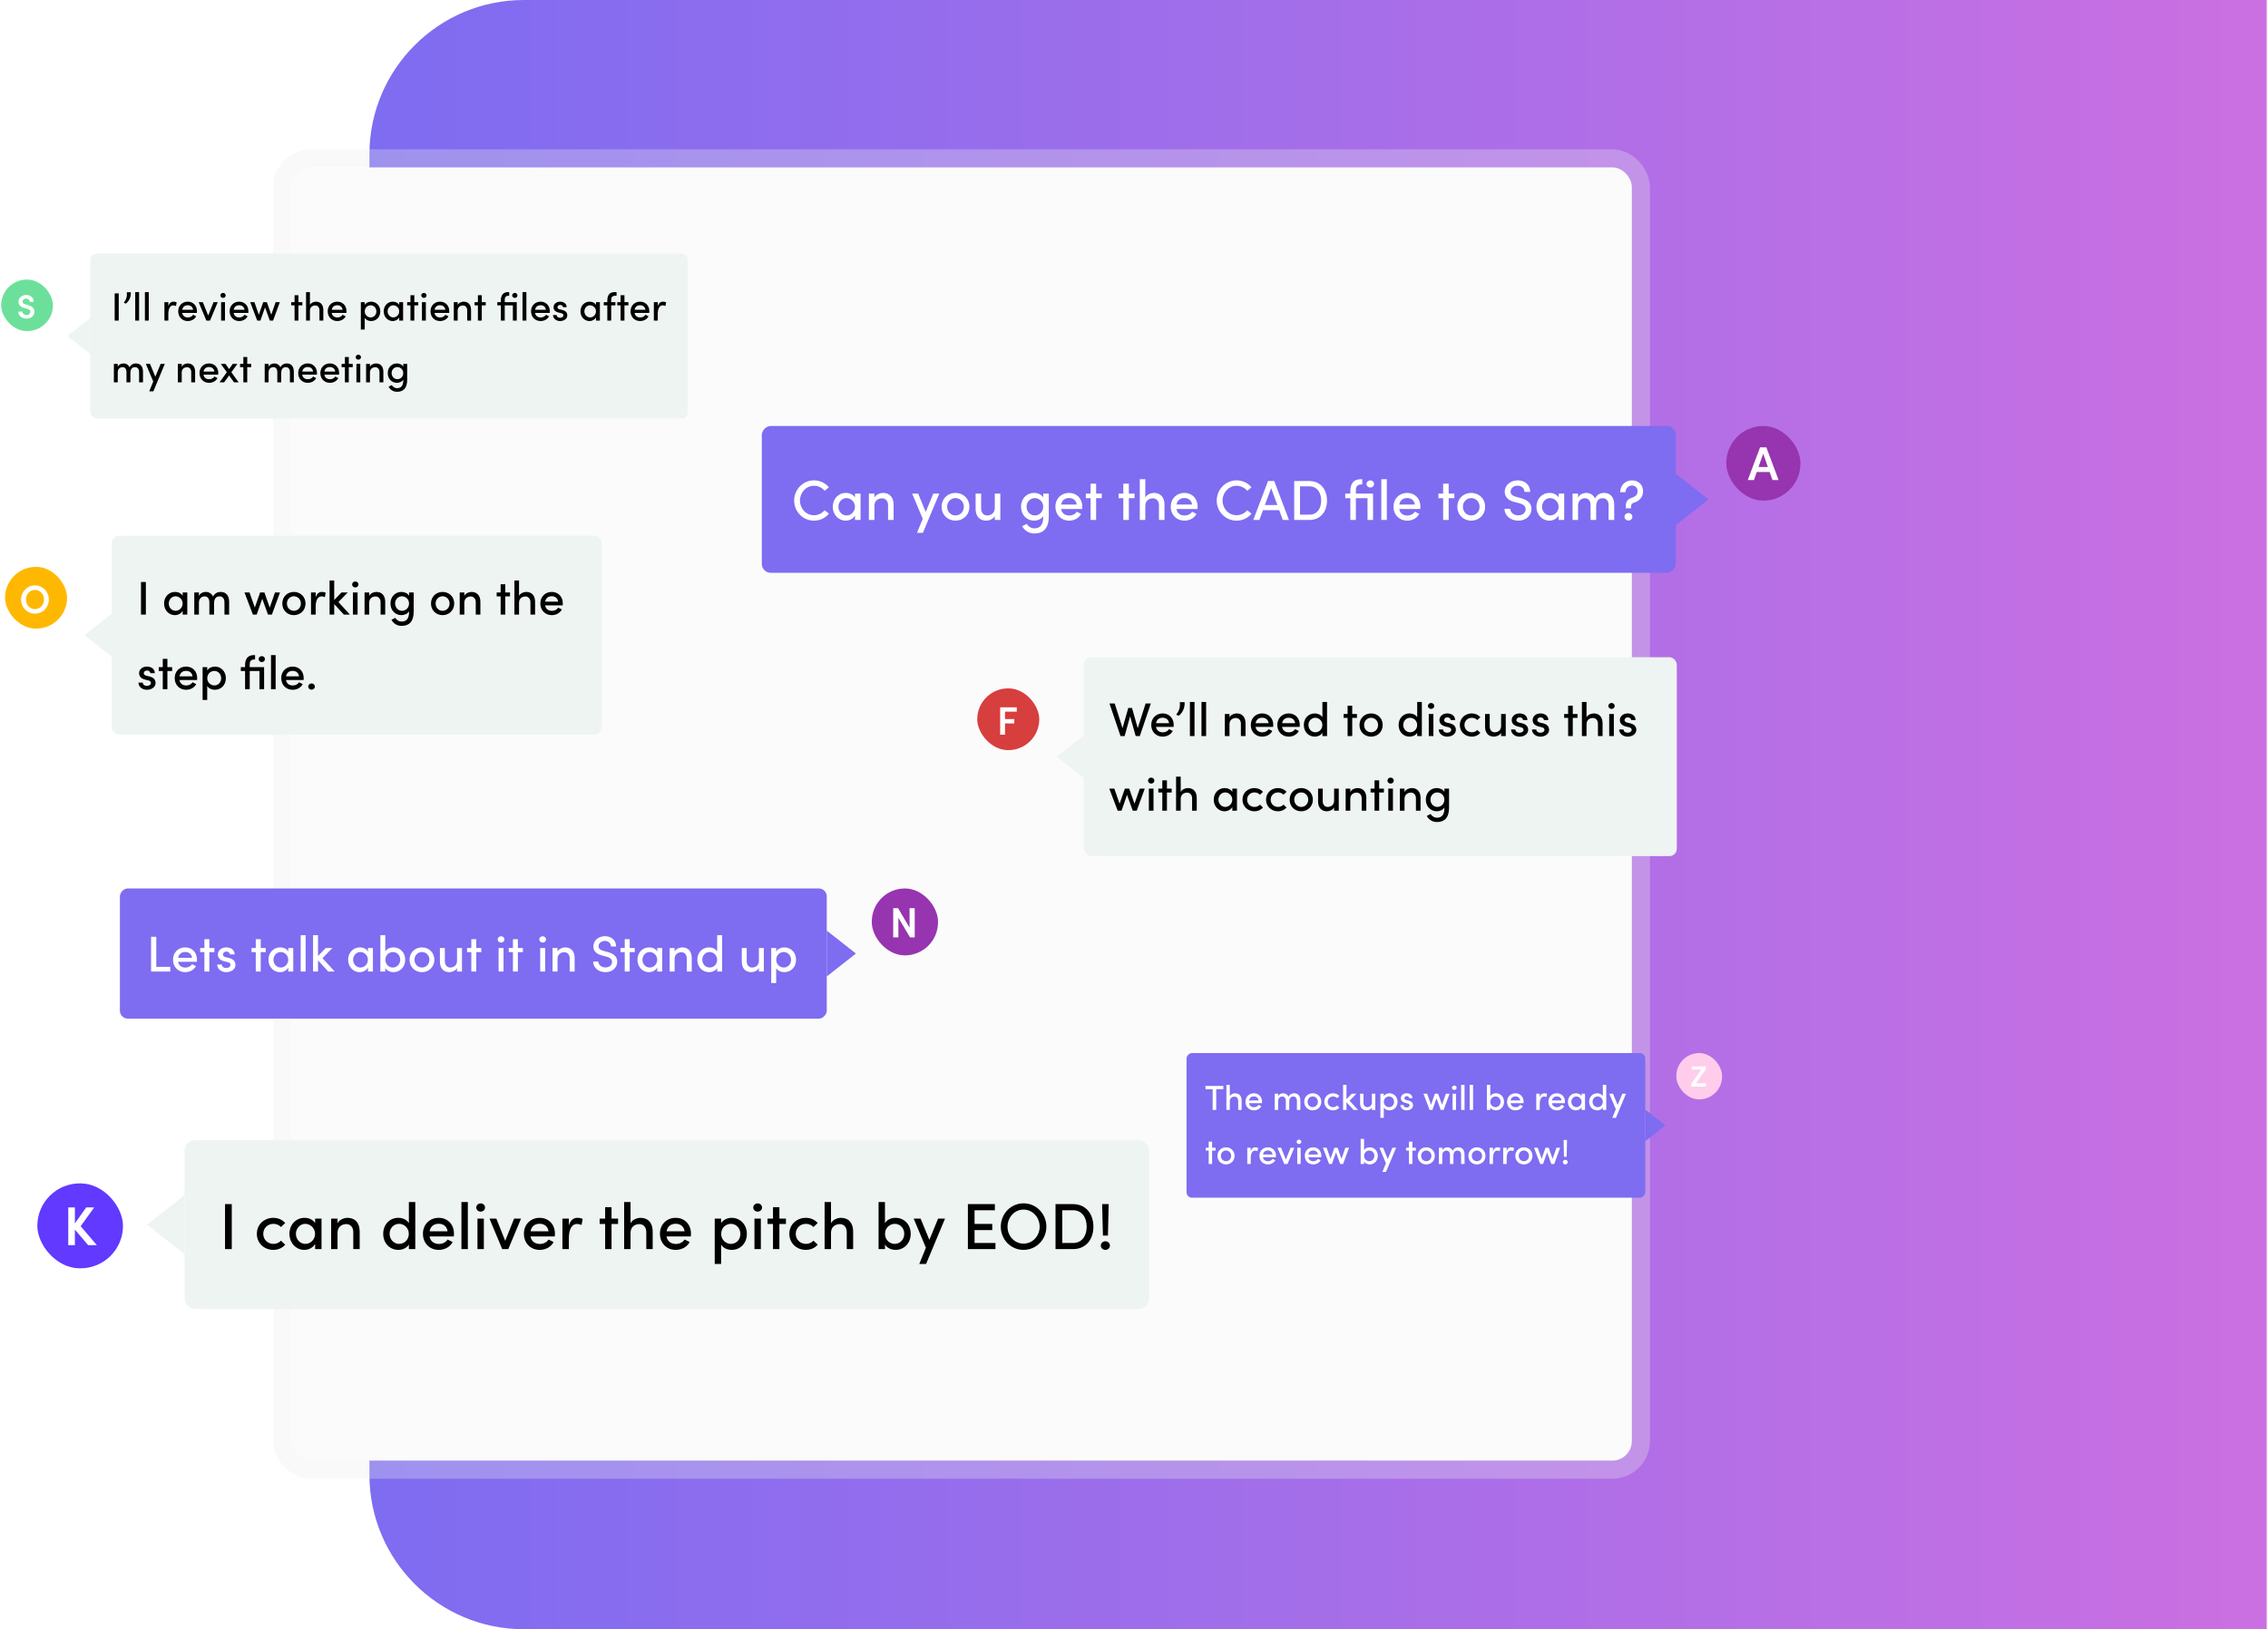 <svg width="881" height="633" viewBox="0 0 881 633" fill="none" xmlns="http://www.w3.org/2000/svg">
<path d="M880.5 0H203.5C170.363 0 143.5 26.863 143.5 60V573C143.5 606.137 170.363 633 203.5 633H880.5V0Z" fill="url(#paint0_linear_647_12932)"/>
<g filter="url(#filter0_b_647_12932)">
<rect x="113.117" y="65" width="520.786" height="502.513" rx="7.614" fill="#FBFBFB"/>
<rect x="109.617" y="61.5" width="527.786" height="509.513" rx="11.114" stroke="#EAEAEA" stroke-opacity="0.3" stroke-width="7"/>
</g>
<rect x="0.433" y="108.631" width="20.13" height="20" rx="10" fill="#6CE09B"/>
<path d="M10.285 123.785C12.024 123.785 13.377 122.703 13.377 121.08C13.377 119.663 12.308 118.941 10.916 118.555L9.86 118.246C8.842 117.975 8.765 117.46 8.765 117.215C8.765 116.519 9.396 116.004 10.156 116.004C10.981 116.004 11.535 116.532 11.535 117.267H13.094C13.094 115.605 11.818 114.6 10.195 114.6C8.559 114.6 7.18 115.669 7.18 117.241C7.18 118.014 7.515 119.16 9.422 119.65L10.53 119.959C11.277 120.165 11.806 120.526 11.806 121.144C11.806 121.84 11.226 122.394 10.324 122.394C9.345 122.394 8.688 121.763 8.675 121.067H7.116C7.116 122.574 8.391 123.785 10.285 123.785Z" fill="white"/>
<path d="M26.199 130.553L35.063 123.58L35.063 137.526L26.199 130.553Z" fill="#EEF4F2"/>
<rect x="35.063" y="98.501" width="232.104" height="64.104" rx="2.416" fill="#EEF4F2"/>
<path d="M46.123 124.553V113.979H44.542V124.553H46.123ZM48.933 117.954C50.13 116.987 50.959 115.345 50.805 113.549H49.255C49.455 115.391 48.964 116.404 48.089 117.632L48.933 117.954ZM54.028 124.553V113.488H52.524V124.553H54.028ZM57.79 124.553V113.488H56.286V124.553H57.79ZM67.399 117.202C66.478 117.202 65.757 117.739 65.389 118.998V117.386H63.869V124.553H65.389V121.975C65.389 120.041 66.003 118.645 67.307 118.645C67.599 118.645 67.967 118.706 68.366 118.89L68.627 117.463C68.397 117.325 67.89 117.202 67.399 117.202ZM76.514 120.931C76.514 118.675 74.964 117.202 72.923 117.202C70.882 117.202 69.225 118.675 69.225 120.947C69.225 123.218 70.851 124.737 72.923 124.737C74.289 124.737 75.578 124.093 76.207 122.896L75.01 122.297C74.611 122.957 73.829 123.341 72.984 123.341C71.834 123.341 70.974 122.742 70.775 121.576H76.484C76.499 121.346 76.514 121.131 76.514 120.931ZM70.79 120.363C71.005 119.166 71.834 118.598 72.939 118.598C74.043 118.598 74.857 119.243 75.01 120.363H70.79ZM80.87 122.604L78.783 117.386H77.171L80.164 124.553H81.591L84.584 117.386H82.957L80.87 122.604ZM86.638 115.744C87.206 115.744 87.666 115.329 87.666 114.777C87.666 114.224 87.206 113.81 86.638 113.81C86.086 113.81 85.61 114.224 85.61 114.777C85.61 115.329 86.086 115.744 86.638 115.744ZM87.39 124.553V117.386H85.886V124.553H87.39ZM96.493 120.931C96.493 118.675 94.943 117.202 92.902 117.202C90.86 117.202 89.203 118.675 89.203 120.947C89.203 123.218 90.83 124.737 92.902 124.737C94.267 124.737 95.557 124.093 96.186 122.896L94.989 122.297C94.59 122.957 93.807 123.341 92.963 123.341C91.812 123.341 90.953 122.742 90.753 121.576H96.462C96.478 121.346 96.493 121.131 96.493 120.931ZM90.768 120.363C90.983 119.166 91.812 118.598 92.917 118.598C94.022 118.598 94.835 119.243 94.989 120.363H90.768ZM105.375 122.282L103.656 117.386H102.244L100.54 122.282L98.821 117.386H97.194L99.911 124.553H101.154L102.95 119.412L104.807 124.553H106.08L108.705 117.386H107.078L105.375 122.282ZM115.926 117.386V114.7H114.422V117.386H113.132V118.645H114.422V124.553H115.926V118.645H117.46V117.386H115.926ZM122.726 117.202C121.958 117.202 120.807 117.601 120.393 118.476V113.488H118.889V124.553H120.393V120.701C120.393 119.228 121.529 118.675 122.465 118.675C123.386 118.675 124.092 119.381 124.092 120.548V124.553H125.596V120.455C125.611 118.414 124.537 117.202 122.726 117.202ZM134.591 120.931C134.591 118.675 133.041 117.202 131 117.202C128.959 117.202 127.301 118.675 127.301 120.947C127.301 123.218 128.928 124.737 131 124.737C132.366 124.737 133.655 124.093 134.284 122.896L133.087 122.297C132.688 122.957 131.906 123.341 131.061 123.341C129.91 123.341 129.051 122.742 128.851 121.576H134.561C134.576 121.346 134.591 121.131 134.591 120.931ZM128.867 120.363C129.082 119.166 129.91 118.598 131.015 118.598C132.12 118.598 132.934 119.243 133.087 120.363H128.867ZM144.161 117.202C143.195 117.202 142.151 117.647 141.675 118.46V117.386H140.171V128.037H141.675V123.494C142.151 124.308 143.149 124.737 144.161 124.737C146.111 124.737 147.722 123.264 147.722 120.977C147.722 118.706 146.095 117.202 144.161 117.202ZM143.977 123.325C142.872 123.325 141.691 122.435 141.691 120.993C141.691 119.55 142.78 118.614 143.977 118.614C145.22 118.614 146.203 119.642 146.203 120.993C146.203 122.343 145.22 123.325 143.977 123.325ZM155.079 118.46C154.619 117.647 153.637 117.202 152.593 117.202C150.567 117.202 149.048 118.829 149.048 120.962C149.048 123.172 150.659 124.737 152.532 124.737C153.637 124.737 154.619 124.17 155.079 123.341V124.553H156.584V117.386H155.079V118.46ZM152.793 123.325C151.534 123.325 150.567 122.251 150.567 120.962C150.567 119.688 151.534 118.614 152.762 118.614C153.913 118.614 155.064 119.581 155.064 120.962C155.064 122.313 153.99 123.325 152.793 123.325ZM160.948 117.386V114.7H159.444V117.386H158.155V118.645H159.444V124.553H160.948V118.645H162.483V117.386H160.948ZM164.664 115.744C165.231 115.744 165.692 115.329 165.692 114.777C165.692 114.224 165.231 113.81 164.664 113.81C164.111 113.81 163.635 114.224 163.635 114.777C163.635 115.329 164.111 115.744 164.664 115.744ZM165.416 124.553V117.386H163.911V124.553H165.416ZM174.518 120.931C174.518 118.675 172.968 117.202 170.927 117.202C168.886 117.202 167.228 118.675 167.228 120.947C167.228 123.218 168.855 124.737 170.927 124.737C172.293 124.737 173.582 124.093 174.211 122.896L173.014 122.297C172.615 122.957 171.833 123.341 170.988 123.341C169.837 123.341 168.978 122.742 168.778 121.576H174.488C174.503 121.346 174.518 121.131 174.518 120.931ZM168.794 120.363C169.009 119.166 169.837 118.598 170.942 118.598C172.047 118.598 172.861 119.243 173.014 120.363H168.794ZM180.113 117.202C179.346 117.202 178.195 117.601 177.78 118.491V117.386H176.276V124.553H177.78V120.701C177.78 119.212 178.916 118.675 179.852 118.675C180.773 118.675 181.479 119.381 181.479 120.548V124.553H182.983V120.455C182.998 118.414 181.924 117.202 180.113 117.202ZM187.147 117.386V114.7H185.643V117.386H184.353V118.645H185.643V124.553H187.147V118.645H188.681V117.386H187.147ZM196.065 117.386V116.496C196.05 115.621 196.372 114.9 197.584 114.9H197.799V113.488H197.354C195.405 113.488 194.561 114.762 194.561 116.711V117.386H193.18V118.645H194.561V124.553H196.065V118.645H199.226V124.553H200.73V117.386H196.065ZM199.978 113.81C199.426 113.81 198.95 114.224 198.95 114.777C198.95 115.329 199.426 115.744 199.978 115.744C200.546 115.744 201.007 115.329 201.007 114.777C201.007 114.224 200.546 113.81 199.978 113.81ZM204.473 124.553V113.488H202.969V124.553H204.473ZM213.576 120.931C213.576 118.675 212.026 117.202 209.985 117.202C207.943 117.202 206.286 118.675 206.286 120.947C206.286 123.218 207.913 124.737 209.985 124.737C211.351 124.737 212.64 124.093 213.269 122.896L212.072 122.297C211.673 122.957 210.89 123.341 210.046 123.341C208.895 123.341 208.036 122.742 207.836 121.576H213.545C213.561 121.346 213.576 121.131 213.576 120.931ZM207.851 120.363C208.066 119.166 208.895 118.598 210 118.598C211.105 118.598 211.918 119.243 212.072 120.363H207.851ZM217.544 124.737C219.017 124.737 220.368 123.909 220.368 122.543C220.368 121.775 220.03 120.824 218.495 120.44L217.406 120.179C216.961 120.072 216.546 119.826 216.546 119.381C216.546 118.89 216.976 118.476 217.605 118.476C218.142 118.476 218.68 118.829 218.68 119.35H220.122C220.122 117.846 218.802 117.202 217.575 117.202C216.086 117.202 215.027 118.169 215.027 119.335C215.027 120.394 215.641 121.085 216.976 121.438L217.943 121.668C218.48 121.791 218.864 122.036 218.864 122.512C218.864 123.049 218.357 123.464 217.529 123.464C216.715 123.464 216.209 122.972 216.209 122.405H214.812C214.843 123.909 216.209 124.737 217.544 124.737ZM231.516 118.46C231.056 117.647 230.074 117.202 229.03 117.202C227.004 117.202 225.485 118.829 225.485 120.962C225.485 123.172 227.096 124.737 228.969 124.737C230.074 124.737 231.056 124.17 231.516 123.341V124.553H233.02V117.386H231.516V118.46ZM229.229 123.325C227.971 123.325 227.004 122.251 227.004 120.962C227.004 119.688 227.971 118.614 229.199 118.614C230.35 118.614 231.501 119.581 231.501 120.962C231.501 122.313 230.427 123.325 229.229 123.325ZM239.503 114.9V113.488H238.705C236.756 113.488 235.912 114.762 235.912 116.711V117.386H234.53V118.645H235.912V124.553H237.416V118.645H239.058V117.386H237.416V116.542C237.4 115.636 237.738 114.9 238.981 114.9H239.503ZM242.571 117.386V114.7H241.067V117.386H239.777V118.645H241.067V124.553H242.571V118.645H244.105V117.386H242.571ZM252.229 120.931C252.229 118.675 250.679 117.202 248.638 117.202C246.596 117.202 244.939 118.675 244.939 120.947C244.939 123.218 246.566 124.737 248.638 124.737C250.004 124.737 251.293 124.093 251.922 122.896L250.725 122.297C250.326 122.957 249.543 123.341 248.699 123.341C247.548 123.341 246.689 122.742 246.489 121.576H252.198C252.214 121.346 252.229 121.131 252.229 120.931ZM246.504 120.363C246.719 119.166 247.548 118.598 248.653 118.598C249.758 118.598 250.571 119.243 250.725 120.363H246.504ZM257.517 117.202C256.596 117.202 255.875 117.739 255.506 118.998V117.386H253.987V124.553H255.506V121.975C255.506 120.041 256.12 118.645 257.425 118.645C257.716 118.645 258.085 118.706 258.484 118.89L258.745 117.463C258.514 117.325 258.008 117.202 257.517 117.202ZM52.784 141.202C52.063 141.202 50.942 141.463 50.328 142.706C49.899 141.754 49.024 141.202 47.98 141.202C46.998 141.202 46.031 141.724 45.74 142.568V141.386H44.236V148.553H45.74V144.701C45.74 143.243 46.691 142.645 47.627 142.645C48.517 142.645 49.131 143.366 49.131 144.532V148.553H50.651V144.977C50.651 143.473 51.265 142.629 52.446 142.645C53.413 142.645 54.027 143.366 54.027 144.532V148.553H55.547V144.455C55.547 142.414 54.58 141.202 52.784 141.202ZM60.337 146.374L58.281 141.386H56.654L59.524 148.231L57.974 152.037H59.57L64.021 141.386H62.394L60.337 146.374ZM72.922 141.202C72.154 141.202 71.003 141.601 70.589 142.491V141.386H69.085V148.553H70.589V144.701C70.589 143.212 71.725 142.675 72.661 142.675C73.582 142.675 74.288 143.381 74.288 144.548V148.553H75.792V144.455C75.807 142.414 74.733 141.202 72.922 141.202ZM84.788 144.931C84.788 142.675 83.237 141.202 81.196 141.202C79.155 141.202 77.498 142.675 77.498 144.947C77.498 147.218 79.124 148.737 81.196 148.737C82.562 148.737 83.851 148.093 84.481 146.896L83.284 146.297C82.885 146.957 82.102 147.341 81.258 147.341C80.107 147.341 79.247 146.742 79.048 145.576H84.757C84.772 145.346 84.788 145.131 84.788 144.931ZM79.063 144.363C79.278 143.166 80.107 142.598 81.212 142.598C82.317 142.598 83.13 143.243 83.284 144.363H79.063ZM89.867 144.624L92.215 141.386H90.404L88.992 143.397L87.595 141.386H85.769L88.117 144.624L85.278 148.553H87.058L88.992 145.867L90.91 148.553H92.706L89.867 144.624ZM96.037 141.386V138.7H94.533V141.386H93.244V142.645H94.533V148.553H96.037V142.645H97.572V141.386H96.037ZM111.371 141.202C110.649 141.202 109.529 141.463 108.915 142.706C108.485 141.754 107.61 141.202 106.567 141.202C105.585 141.202 104.618 141.724 104.326 142.568V141.386H102.822V148.553H104.326V144.701C104.326 143.243 105.278 142.645 106.214 142.645C107.104 142.645 107.718 143.366 107.718 144.532V148.553H109.237V144.977C109.237 143.473 109.851 142.629 111.033 142.645C112 142.645 112.614 143.366 112.614 144.532V148.553H114.133V144.455C114.133 142.414 113.166 141.202 111.371 141.202ZM123.126 144.931C123.126 142.675 121.576 141.202 119.535 141.202C117.493 141.202 115.836 142.675 115.836 144.947C115.836 147.218 117.463 148.737 119.535 148.737C120.9 148.737 122.19 148.093 122.819 146.896L121.622 146.297C121.223 146.957 120.44 147.341 119.596 147.341C118.445 147.341 117.585 146.742 117.386 145.576H123.095C123.11 145.346 123.126 145.131 123.126 144.931ZM117.401 144.363C117.616 143.166 118.445 142.598 119.55 142.598C120.655 142.598 121.468 143.243 121.622 144.363H117.401ZM131.729 144.931C131.729 142.675 130.179 141.202 128.137 141.202C126.096 141.202 124.439 142.675 124.439 144.947C124.439 147.218 126.066 148.737 128.137 148.737C129.503 148.737 130.793 148.093 131.422 146.896L130.225 146.297C129.826 146.957 129.043 147.341 128.199 147.341C127.048 147.341 126.188 146.742 125.989 145.576H131.698C131.713 145.346 131.729 145.131 131.729 144.931ZM126.004 144.363C126.219 143.166 127.048 142.598 128.153 142.598C129.258 142.598 130.071 143.243 130.225 144.363H126.004ZM135.484 141.386V138.7H133.98V141.386H132.691V142.645H133.98V148.553H135.484V142.645H137.019V141.386H135.484ZM139.2 139.744C139.767 139.744 140.228 139.329 140.228 138.777C140.228 138.224 139.767 137.81 139.2 137.81C138.647 137.81 138.171 138.224 138.171 138.777C138.171 139.329 138.647 139.744 139.2 139.744ZM139.952 148.553V141.386H138.448V148.553H139.952ZM146.046 141.202C145.279 141.202 144.128 141.601 143.713 142.491V141.386H142.209V148.553H143.713V144.701C143.713 143.212 144.849 142.675 145.785 142.675C146.706 142.675 147.412 143.381 147.412 144.548V148.553H148.916V144.455C148.932 142.414 147.857 141.202 146.046 141.202ZM156.654 142.43C156.162 141.632 155.165 141.202 154.167 141.202C152.234 141.202 150.622 142.675 150.622 144.962C150.622 147.233 152.234 148.737 154.183 148.737C155.134 148.737 156.162 148.292 156.654 147.51V147.694C156.654 149.965 155.717 150.825 154.213 150.825C153.431 150.825 152.602 150.38 152.203 149.612L150.929 150.241C151.604 151.515 152.863 152.221 154.213 152.221C156.623 152.221 158.158 150.901 158.158 147.571V141.386H156.654V142.43ZM154.351 147.325C153.124 147.325 152.126 146.282 152.126 144.947C152.126 143.596 153.124 142.614 154.351 142.614C155.456 142.614 156.638 143.504 156.638 144.947C156.638 146.389 155.564 147.325 154.351 147.325Z" fill="black"/>
<path d="M332.478 370.478L321.151 361.567L321.151 379.388L332.478 370.478Z" fill="#7E6CF1"/>
<rect width="274.578" height="50.578" rx="3.087" transform="matrix(-1 0 0 1 321.151 345.189)" fill="#7E6CF1"/>
<path d="M60.706 363.966H58.686V377.478H66.138V375.635H60.706V363.966ZM76.52 372.85C76.52 369.967 74.54 368.084 71.931 368.084C69.323 368.084 67.205 369.967 67.205 372.869C67.205 375.772 69.284 377.713 71.931 377.713C73.677 377.713 75.324 376.89 76.128 375.36L74.598 374.595C74.088 375.438 73.088 375.929 72.01 375.929C70.539 375.929 69.441 375.164 69.186 373.674H76.481C76.501 373.379 76.52 373.105 76.52 372.85ZM69.205 372.124C69.48 370.595 70.539 369.869 71.951 369.869C73.363 369.869 74.402 370.693 74.598 372.124H69.205ZM81.319 368.32V364.888H79.397V368.32H77.75V369.928H79.397V377.478H81.319V369.928H83.28V368.32H81.319ZM87.853 377.713C89.736 377.713 91.461 376.654 91.461 374.909C91.461 373.928 91.03 372.713 89.069 372.222L87.677 371.889C87.108 371.752 86.578 371.438 86.578 370.869C86.578 370.242 87.127 369.712 87.931 369.712C88.618 369.712 89.304 370.163 89.304 370.83H91.148C91.148 368.908 89.461 368.084 87.892 368.084C85.99 368.084 84.637 369.32 84.637 370.81C84.637 372.163 85.421 373.046 87.127 373.497L88.363 373.791C89.049 373.948 89.54 374.262 89.54 374.87C89.54 375.556 88.892 376.086 87.833 376.086C86.794 376.086 86.147 375.458 86.147 374.733H84.362C84.401 376.654 86.147 377.713 87.853 377.713ZM101.275 368.32V364.888H99.353V368.32H97.706V369.928H99.353V377.478H101.275V369.928H103.236V368.32H101.275ZM111.989 369.693C111.4 368.653 110.145 368.084 108.812 368.084C106.223 368.084 104.281 370.163 104.281 372.889C104.281 375.713 106.341 377.713 108.733 377.713C110.145 377.713 111.4 376.988 111.989 375.929V377.478H113.91V368.32H111.989V369.693ZM109.067 375.909C107.458 375.909 106.223 374.536 106.223 372.889C106.223 371.261 107.458 369.889 109.027 369.889C110.498 369.889 111.969 371.124 111.969 372.889C111.969 374.615 110.596 375.909 109.067 375.909ZM118.723 377.478V363.339H116.801V377.478H118.723ZM125.275 372.281L129.139 368.32H126.53L123.53 371.438V363.339H121.608V377.478H123.53V373.124L127.53 377.478H130.041L125.275 372.281ZM142.937 369.693C142.349 368.653 141.094 368.084 139.76 368.084C137.171 368.084 135.23 370.163 135.23 372.889C135.23 375.713 137.289 377.713 139.682 377.713C141.094 377.713 142.349 376.988 142.937 375.929V377.478H144.859V368.32H142.937V369.693ZM140.015 375.909C138.407 375.909 137.171 374.536 137.171 372.889C137.171 371.261 138.407 369.889 139.976 369.889C141.447 369.889 142.917 371.124 142.917 372.889C142.917 374.615 141.545 375.909 140.015 375.909ZM152.848 368.084C151.554 368.084 150.279 368.634 149.671 369.673V363.339H147.749V377.478H149.671V376.105C150.279 377.145 151.613 377.713 152.848 377.713C155.319 377.713 157.398 375.791 157.398 372.889C157.398 369.967 155.339 368.084 152.848 368.084ZM152.613 375.909C151.083 375.909 149.691 374.713 149.691 372.869C149.691 371.026 151.201 369.889 152.613 369.889C154.201 369.889 155.457 371.144 155.457 372.869C155.457 374.576 154.201 375.909 152.613 375.909ZM163.897 377.713C166.505 377.713 168.721 375.791 168.721 372.889C168.721 369.987 166.505 368.084 163.897 368.084C161.289 368.084 159.092 369.987 159.092 372.889C159.092 375.791 161.289 377.713 163.897 377.713ZM163.897 375.909C162.328 375.909 161.014 374.674 161.014 372.889C161.014 371.124 162.328 369.889 163.897 369.889C165.466 369.889 166.799 371.124 166.799 372.889C166.799 374.674 165.466 375.909 163.897 375.909ZM177.53 373.301C177.53 375.203 176.078 375.909 174.882 375.909C173.705 375.909 172.803 375.007 172.803 373.497V368.32H170.881V373.556C170.862 376.164 172.254 377.713 174.568 377.713C175.529 377.713 177 377.203 177.53 376.086V377.478H179.451V368.32H177.53V373.301ZM185.004 368.32V364.888H183.082V368.32H181.435V369.928H183.082V377.478H185.004V369.928H186.965V368.32H185.004ZM194.635 366.221C195.361 366.221 195.949 365.692 195.949 364.986C195.949 364.28 195.361 363.75 194.635 363.75C193.929 363.75 193.321 364.28 193.321 364.986C193.321 365.692 193.929 366.221 194.635 366.221ZM195.596 377.478V368.32H193.674V377.478H195.596ZM201.168 368.32V364.888H199.246V368.32H197.599V369.928H199.246V377.478H201.168V369.928H203.129V368.32H201.168ZM210.799 366.221C211.524 366.221 212.113 365.692 212.113 364.986C212.113 364.28 211.524 363.75 210.799 363.75C210.093 363.75 209.485 364.28 209.485 364.986C209.485 365.692 210.093 366.221 210.799 366.221ZM211.76 377.478V368.32H209.838V377.478H211.76ZM219.548 368.084C218.567 368.084 217.096 368.594 216.567 369.732V368.32H214.645V377.478H216.567V372.556C216.567 370.653 218.018 369.967 219.214 369.967C220.391 369.967 221.293 370.869 221.293 372.36V377.478H223.215V372.242C223.234 369.634 221.862 368.084 219.548 368.084ZM235.2 377.713C237.926 377.713 239.77 375.89 239.77 373.634C239.77 371.654 238.338 370.497 236.063 369.889L234.357 369.418C232.651 368.967 232.514 368.084 232.514 367.653C232.514 366.417 233.651 365.574 234.926 365.574C236.318 365.574 237.318 366.457 237.318 367.731H239.319C239.319 365.26 237.416 363.731 234.985 363.731C232.592 363.731 230.494 365.319 230.494 367.692C230.494 368.81 230.964 370.516 233.847 371.242L235.573 371.673C236.671 371.967 237.75 372.536 237.75 373.732C237.75 374.85 236.809 375.87 235.2 375.87C233.514 375.87 232.435 374.752 232.396 373.595H230.396C230.396 375.772 232.318 377.713 235.2 377.713ZM244.603 368.32V364.888H242.681V368.32H241.034V369.928H242.681V377.478H244.603V369.928H246.564V368.32H244.603ZM255.317 369.693C254.728 368.653 253.473 368.084 252.14 368.084C249.551 368.084 247.61 370.163 247.61 372.889C247.61 375.713 249.669 377.713 252.061 377.713C253.473 377.713 254.728 376.988 255.317 375.929V377.478H257.239V368.32H255.317V369.693ZM252.395 375.909C250.787 375.909 249.551 374.536 249.551 372.889C249.551 371.261 250.787 369.889 252.355 369.889C253.826 369.889 255.297 371.124 255.297 372.889C255.297 374.615 253.924 375.909 252.395 375.909ZM265.032 368.084C264.051 368.084 262.58 368.594 262.051 369.732V368.32H260.129V377.478H262.051V372.556C262.051 370.653 263.502 369.967 264.698 369.967C265.875 369.967 266.777 370.869 266.777 372.36V377.478H268.699V372.242C268.719 369.634 267.346 368.084 265.032 368.084ZM278.586 369.673C277.978 368.634 276.703 368.084 275.409 368.084C272.938 368.084 270.879 369.967 270.879 372.889C270.879 375.791 272.938 377.713 275.429 377.713C276.664 377.713 277.978 377.145 278.586 376.105V377.478H280.508V363.339H278.586V369.673ZM275.644 375.909C274.075 375.909 272.801 374.576 272.801 372.869C272.801 371.144 274.075 369.889 275.644 369.889C277.056 369.889 278.566 371.026 278.566 372.869C278.566 374.713 277.194 375.909 275.644 375.909ZM294.793 373.301C294.793 375.203 293.342 375.909 292.145 375.909C290.969 375.909 290.067 375.007 290.067 373.497V368.32H288.145V373.556C288.125 376.164 289.517 377.713 291.832 377.713C292.792 377.713 294.263 377.203 294.793 376.086V377.478H296.715V368.32H294.793V373.301ZM304.68 368.084C303.444 368.084 302.111 368.653 301.503 369.693V368.32H299.581V381.93H301.503V376.125C302.111 377.164 303.385 377.713 304.68 377.713C307.17 377.713 309.229 375.831 309.229 372.909C309.229 370.006 307.151 368.084 304.68 368.084ZM304.444 375.909C303.032 375.909 301.522 374.772 301.522 372.928C301.522 371.085 302.915 369.889 304.444 369.889C306.033 369.889 307.288 371.203 307.288 372.928C307.288 374.654 306.033 375.909 304.444 375.909Z" fill="white"/>
<rect x="338.651" y="345.189" width="25.722" height="26" rx="12.861" fill="#9734AF"/>
<path d="M353.315 360.419L348.854 352.846H346.961V364.189H348.969V356.55L353.496 364.189H355.324V352.846H353.315V360.419Z" fill="white"/>
<rect x="14.5" y="459.776" width="33.276" height="33" rx="16.5" fill="#6139FF"/>
<path d="M31.325 476.408L36.607 469.103H33.498L29.089 475.3V469.103H26.512V483.776H29.089V477.728L34.243 483.776H37.629L31.325 476.408Z" fill="white"/>
<path d="M57.094 475.81L71.746 464.283L71.746 487.338L57.094 475.81Z" fill="#EEF4F2"/>
<rect x="71.746" y="443" width="374.621" height="65.621" rx="3.993" fill="#EEF4F2"/>
<path d="M90.029 485.311V467.831H87.416V485.311H90.029ZM106.167 485.615C108.095 485.615 109.744 484.829 110.784 483.585L109.135 482.038C108.45 482.799 107.41 483.281 106.217 483.281C104.01 483.281 102.26 481.632 102.26 479.374C102.26 477.116 104.01 475.492 106.217 475.492C107.41 475.492 108.45 475.974 109.135 476.735L110.784 475.188C109.744 473.945 108.095 473.158 106.167 473.158C102.742 473.158 99.773 475.619 99.773 479.374C99.773 483.129 102.742 485.615 106.167 485.615ZM122.405 475.239C121.644 473.894 120.02 473.158 118.295 473.158C114.946 473.158 112.434 475.848 112.434 479.374C112.434 483.027 115.098 485.615 118.193 485.615C120.02 485.615 121.644 484.676 122.405 483.306V485.311H124.891V473.463H122.405V475.239ZM118.625 483.281C116.544 483.281 114.946 481.505 114.946 479.374C114.946 477.268 116.544 475.492 118.574 475.492C120.477 475.492 122.379 477.091 122.379 479.374C122.379 481.607 120.603 483.281 118.625 483.281ZM134.973 473.158C133.704 473.158 131.802 473.818 131.117 475.289V473.463H128.63V485.311H131.117V478.943C131.117 476.482 132.994 475.594 134.542 475.594C136.064 475.594 137.231 476.761 137.231 478.689V485.311H139.717V478.537C139.742 475.163 137.967 473.158 134.973 473.158ZM158.825 475.213C158.039 473.869 156.39 473.158 154.715 473.158C151.519 473.158 148.855 475.594 148.855 479.374C148.855 483.129 151.519 485.615 154.741 485.615C156.339 485.615 158.039 484.879 158.825 483.535V485.311H161.311V467.019H158.825V475.213ZM155.02 483.281C152.99 483.281 151.341 481.556 151.341 479.349C151.341 477.116 152.99 475.492 155.02 475.492C156.846 475.492 158.8 476.964 158.8 479.349C158.8 481.733 157.024 483.281 155.02 483.281ZM176.341 479.323C176.341 475.594 173.778 473.158 170.404 473.158C167.03 473.158 164.29 475.594 164.29 479.349C164.29 483.103 166.979 485.615 170.404 485.615C172.662 485.615 174.793 484.549 175.833 482.571L173.854 481.581C173.195 482.672 171.901 483.306 170.505 483.306C168.603 483.306 167.182 482.317 166.852 480.389H176.29C176.315 480.008 176.341 479.653 176.341 479.323ZM166.878 478.385C167.233 476.406 168.603 475.467 170.429 475.467C172.256 475.467 173.601 476.533 173.854 478.385H166.878ZM181.733 485.311V467.019H179.247V485.311H181.733ZM186.708 470.748C187.647 470.748 188.408 470.063 188.408 469.15C188.408 468.237 187.647 467.552 186.708 467.552C185.795 467.552 185.009 468.237 185.009 469.15C185.009 470.063 185.795 470.748 186.708 470.748ZM187.951 485.311V473.463H185.465V485.311H187.951ZM196.25 482.089L192.8 473.463H190.136L195.083 485.311H197.443L202.39 473.463H199.701L196.25 482.089ZM215.56 479.323C215.56 475.594 212.998 473.158 209.623 473.158C206.249 473.158 203.509 475.594 203.509 479.349C203.509 483.103 206.198 485.615 209.623 485.615C211.881 485.615 214.012 484.549 215.053 482.571L213.074 481.581C212.414 482.672 211.12 483.306 209.725 483.306C207.822 483.306 206.401 482.317 206.072 480.389H215.509C215.535 480.008 215.56 479.653 215.56 479.323ZM206.097 478.385C206.452 476.406 207.822 475.467 209.649 475.467C211.475 475.467 212.82 476.533 213.074 478.385H206.097ZM224.301 473.158C222.779 473.158 221.587 474.046 220.978 476.127V473.463H218.466V485.311H220.978V481.048C220.978 477.852 221.992 475.543 224.149 475.543C224.631 475.543 225.24 475.645 225.899 475.949L226.331 473.59C225.95 473.361 225.113 473.158 224.301 473.158ZM237.55 473.463V469.023H235.064V473.463H232.933V475.543H235.064V485.311H237.55V475.543H240.087V473.463H237.55ZM248.791 473.158C247.523 473.158 245.62 473.818 244.935 475.264V467.019H242.449V485.311H244.935V478.943C244.935 476.507 246.812 475.594 248.36 475.594C249.882 475.594 251.049 476.761 251.049 478.689V485.311H253.535V478.537C253.561 475.163 251.785 473.158 248.791 473.158ZM268.406 479.323C268.406 475.594 265.844 473.158 262.469 473.158C259.095 473.158 256.355 475.594 256.355 479.349C256.355 483.103 259.044 485.615 262.469 485.615C264.727 485.615 266.858 484.549 267.899 482.571L265.92 481.581C265.26 482.672 263.966 483.306 262.571 483.306C260.668 483.306 259.247 482.317 258.918 480.389H268.355C268.381 480.008 268.406 479.653 268.406 479.323ZM258.943 478.385C259.298 476.406 260.668 475.467 262.495 475.467C264.321 475.467 265.666 476.533 265.92 478.385H258.943ZM284.226 473.158C282.628 473.158 280.902 473.894 280.116 475.239V473.463H277.63V491.07H280.116V483.56C280.902 484.905 282.552 485.615 284.226 485.615C287.448 485.615 290.112 483.179 290.112 479.399C290.112 475.645 287.423 473.158 284.226 473.158ZM283.921 483.281C282.095 483.281 280.141 481.809 280.141 479.425C280.141 477.04 281.943 475.492 283.921 475.492C285.976 475.492 287.6 477.192 287.6 479.425C287.6 481.657 285.976 483.281 283.921 483.281ZM294.308 470.748C295.247 470.748 296.008 470.063 296.008 469.15C296.008 468.237 295.247 467.552 294.308 467.552C293.395 467.552 292.608 468.237 292.608 469.15C292.608 470.063 293.395 470.748 294.308 470.748ZM295.551 485.311V473.463H293.065V485.311H295.551ZM302.759 473.463V469.023H300.273V473.463H298.142V475.543H300.273V485.311H302.759V475.543H305.296V473.463H302.759ZM313.017 485.615C314.945 485.615 316.594 484.829 317.634 483.585L315.985 482.038C315.3 482.799 314.26 483.281 313.067 483.281C310.86 483.281 309.11 481.632 309.11 479.374C309.11 477.116 310.86 475.492 313.067 475.492C314.26 475.492 315.3 475.974 315.985 476.735L317.634 475.188C316.594 473.945 314.945 473.158 313.017 473.158C309.592 473.158 306.623 475.619 306.623 479.374C306.623 483.129 309.592 485.615 313.017 485.615ZM326.66 473.158C325.392 473.158 323.489 473.818 322.804 475.264V467.019H320.318V485.311H322.804V478.943C322.804 476.507 324.681 475.594 326.229 475.594C327.751 475.594 328.918 476.761 328.918 478.689V485.311H331.404V478.537C331.43 475.163 329.654 473.158 326.66 473.158ZM347.874 473.158C346.2 473.158 344.55 473.869 343.764 475.213V467.019H341.278V485.311H343.764V483.535C344.55 484.879 346.276 485.615 347.874 485.615C351.071 485.615 353.76 483.129 353.76 479.374C353.76 475.594 351.096 473.158 347.874 473.158ZM347.569 483.281C345.591 483.281 343.789 481.733 343.789 479.349C343.789 476.964 345.743 475.492 347.569 475.492C349.624 475.492 351.248 477.116 351.248 479.349C351.248 481.556 349.624 483.281 347.569 483.281ZM361.007 481.708L357.608 473.463H354.919L359.663 484.778L357.1 491.07H359.739L367.096 473.463H364.407L361.007 481.708ZM378.563 477.928H385.438V475.518H378.563V470.215H386.453V467.831H375.975V485.311H386.681V482.926H378.563V477.928ZM397.585 485.615C402.583 485.615 406.465 481.556 406.465 476.609C406.465 471.636 402.583 467.526 397.585 467.526C392.613 467.526 388.757 471.636 388.757 476.609C388.757 481.556 392.613 485.615 397.585 485.615ZM397.585 483.179C394.034 483.179 391.37 480.186 391.37 476.609C391.37 473.006 394.034 469.962 397.585 469.962C401.163 469.962 403.852 473.006 403.852 476.609C403.852 480.186 401.163 483.179 397.585 483.179ZM410.017 467.831V485.311H416.816C421.814 485.311 424.731 481.556 424.731 476.609C424.731 471.636 421.814 467.831 416.816 467.831H410.017ZM412.63 482.926V470.215H416.816C420.317 470.215 422.118 473.057 422.118 476.609C422.118 480.16 420.317 482.926 416.816 482.926H412.63ZM430.38 480.059L430.659 467.831H428.122L428.426 480.059H430.38ZM429.365 485.615C430.329 485.615 431.141 484.905 431.141 483.941C431.141 482.977 430.329 482.266 429.365 482.266C428.426 482.266 427.615 482.977 427.615 483.941C427.615 484.905 428.426 485.615 429.365 485.615Z" fill="black"/>
<rect x="379.602" y="267.447" width="24.101" height="24" rx="12" fill="#D73E3E"/>
<path d="M394.957 274.819H388.51V285.447H390.392V281.066H394.001V279.385H390.392V276.501H394.957V274.819Z" fill="white"/>
<path d="M410.451 293.986L421.064 285.637L421.064 302.335L410.451 293.986Z" fill="#EEF4F2"/>
<rect x="421.063" y="255.346" width="230.281" height="77.281" rx="2.892" fill="#EEF4F2"/>
<path d="M441.95 282.899L439.726 275.053H438.275L436.051 282.899L433.001 273.326H430.98L435.261 285.986H436.86L438.991 278.306L441.159 285.986H442.758L447.039 273.326H445.018L441.95 282.899ZM455.924 281.65C455.924 278.949 454.068 277.185 451.624 277.185C449.18 277.185 447.196 278.949 447.196 281.668C447.196 284.388 449.144 286.207 451.624 286.207C453.26 286.207 454.803 285.435 455.557 284.002L454.123 283.285C453.646 284.075 452.708 284.535 451.698 284.535C450.32 284.535 449.291 283.818 449.052 282.422H455.887C455.906 282.146 455.924 281.889 455.924 281.65ZM449.07 280.97C449.327 279.537 450.32 278.857 451.643 278.857C452.966 278.857 453.94 279.629 454.123 280.97H449.07ZM457.911 278.085C459.344 276.927 460.336 274.961 460.152 272.811H458.296C458.535 275.016 457.947 276.229 456.9 277.699L457.911 278.085ZM464.011 285.986V272.738H462.21V285.986H464.011ZM468.515 285.986V272.738H466.714V285.986H468.515ZM480.387 277.185C479.469 277.185 478.091 277.662 477.594 278.728V277.405H475.794V285.986H477.594V281.374C477.594 279.592 478.954 278.949 480.075 278.949C481.178 278.949 482.023 279.794 482.023 281.19V285.986H483.824V281.08C483.842 278.636 482.556 277.185 480.387 277.185ZM494.594 281.65C494.594 278.949 492.738 277.185 490.294 277.185C487.85 277.185 485.866 278.949 485.866 281.668C485.866 284.388 487.814 286.207 490.294 286.207C491.93 286.207 493.473 285.435 494.227 284.002L492.793 283.285C492.316 284.075 491.378 284.535 490.368 284.535C488.99 284.535 487.961 283.818 487.722 282.422H494.557C494.576 282.146 494.594 281.889 494.594 281.65ZM487.74 280.97C487.997 279.537 488.99 278.857 490.313 278.857C491.636 278.857 492.61 279.629 492.793 280.97H487.74ZM504.894 281.65C504.894 278.949 503.038 277.185 500.594 277.185C498.151 277.185 496.166 278.949 496.166 281.668C496.166 284.388 498.114 286.207 500.594 286.207C502.23 286.207 503.773 285.435 504.527 284.002L503.093 283.285C502.616 284.075 501.679 284.535 500.668 284.535C499.29 284.535 498.261 283.818 498.022 282.422H504.857C504.876 282.146 504.894 281.889 504.894 281.65ZM498.04 280.97C498.298 279.537 499.29 278.857 500.613 278.857C501.936 278.857 502.91 279.629 503.093 280.97H498.04ZM513.687 278.673C513.118 277.699 511.923 277.185 510.711 277.185C508.395 277.185 506.466 278.949 506.466 281.687C506.466 284.406 508.395 286.207 510.729 286.207C511.887 286.207 513.118 285.674 513.687 284.7V285.986H515.488V272.738H513.687V278.673ZM510.931 284.516C509.461 284.516 508.267 283.267 508.267 281.668C508.267 280.051 509.461 278.875 510.931 278.875C512.254 278.875 513.669 279.941 513.669 281.668C513.669 283.395 512.383 284.516 510.931 284.516ZM525.271 277.405V274.19H523.471V277.405H521.927V278.912H523.471V285.986H525.271V278.912H527.109V277.405H525.271ZM532.59 286.207C535.034 286.207 537.111 284.406 537.111 281.687C537.111 278.967 535.034 277.185 532.59 277.185C530.147 277.185 528.089 278.967 528.089 281.687C528.089 284.406 530.147 286.207 532.59 286.207ZM532.59 284.516C531.12 284.516 529.889 283.359 529.889 281.687C529.889 280.033 531.12 278.875 532.59 278.875C534.06 278.875 535.31 280.033 535.31 281.687C535.31 283.359 534.06 284.516 532.59 284.516ZM550.509 278.673C549.94 277.699 548.745 277.185 547.532 277.185C545.217 277.185 543.288 278.949 543.288 281.687C543.288 284.406 545.217 286.207 547.551 286.207C548.708 286.207 549.94 285.674 550.509 284.7V285.986H552.31V272.738H550.509V278.673ZM547.753 284.516C546.283 284.516 545.089 283.267 545.089 281.668C545.089 280.051 546.283 278.875 547.753 278.875C549.076 278.875 550.491 279.941 550.491 281.668C550.491 283.395 549.205 284.516 547.753 284.516ZM555.9 275.439C556.58 275.439 557.132 274.943 557.132 274.281C557.132 273.62 556.58 273.124 555.9 273.124C555.239 273.124 554.669 273.62 554.669 274.281C554.669 274.943 555.239 275.439 555.9 275.439ZM556.801 285.986V277.405H555V285.986H556.801ZM562.15 286.207C563.914 286.207 565.531 285.215 565.531 283.579C565.531 282.66 565.127 281.521 563.289 281.062L561.985 280.749C561.452 280.621 560.956 280.327 560.956 279.794C560.956 279.206 561.47 278.71 562.224 278.71C562.867 278.71 563.51 279.132 563.51 279.757H565.237C565.237 277.956 563.657 277.185 562.187 277.185C560.404 277.185 559.137 278.342 559.137 279.739C559.137 281.007 559.872 281.834 561.47 282.256L562.628 282.532C563.271 282.679 563.73 282.973 563.73 283.542C563.73 284.186 563.124 284.682 562.132 284.682C561.158 284.682 560.551 284.094 560.551 283.414H558.879C558.916 285.215 560.551 286.207 562.15 286.207ZM571.694 286.207C573.09 286.207 574.285 285.637 575.038 284.737L573.844 283.616C573.347 284.167 572.594 284.516 571.73 284.516C570.132 284.516 568.864 283.322 568.864 281.687C568.864 280.051 570.132 278.875 571.73 278.875C572.594 278.875 573.347 279.224 573.844 279.776L575.038 278.655C574.285 277.754 573.09 277.185 571.694 277.185C569.213 277.185 567.063 278.967 567.063 281.687C567.063 284.406 569.213 286.207 571.694 286.207ZM583.101 282.072C583.101 283.855 581.741 284.516 580.62 284.516C579.518 284.516 578.672 283.671 578.672 282.256V277.405H576.872V282.311C576.853 284.755 578.158 286.207 580.326 286.207C581.226 286.207 582.605 285.729 583.101 284.682V285.986H584.901V277.405H583.101V282.072ZM590.233 286.207C591.997 286.207 593.614 285.215 593.614 283.579C593.614 282.66 593.21 281.521 591.372 281.062L590.068 280.749C589.535 280.621 589.039 280.327 589.039 279.794C589.039 279.206 589.553 278.71 590.306 278.71C590.95 278.71 591.593 279.132 591.593 279.757H593.32C593.32 277.956 591.74 277.185 590.27 277.185C588.487 277.185 587.219 278.342 587.219 279.739C587.219 281.007 587.954 281.834 589.553 282.256L590.711 282.532C591.354 282.679 591.813 282.973 591.813 283.542C591.813 284.186 591.207 284.682 590.215 284.682C589.241 284.682 588.634 284.094 588.634 283.414H586.962C586.999 285.215 588.634 286.207 590.233 286.207ZM598.362 286.207C600.126 286.207 601.743 285.215 601.743 283.579C601.743 282.66 601.338 281.521 599.501 281.062L598.196 280.749C597.663 280.621 597.167 280.327 597.167 279.794C597.167 279.206 597.682 278.71 598.435 278.71C599.078 278.71 599.721 279.132 599.721 279.757H601.449C601.449 277.956 599.868 277.185 598.398 277.185C596.616 277.185 595.348 278.342 595.348 279.739C595.348 281.007 596.083 281.834 597.682 282.256L598.839 282.532C599.483 282.679 599.942 282.973 599.942 283.542C599.942 284.186 599.336 284.682 598.343 284.682C597.369 284.682 596.763 284.094 596.763 283.414H595.091C595.128 285.215 596.763 286.207 598.362 286.207ZM610.938 277.405V274.19H609.137V277.405H607.593V278.912H609.137V285.986H610.938V278.912H612.775V277.405H610.938ZM619.079 277.185C618.16 277.185 616.782 277.662 616.286 278.71V272.738H614.485V285.986H616.286V281.374C616.286 279.61 617.646 278.949 618.767 278.949C619.869 278.949 620.715 279.794 620.715 281.19V285.986H622.515V281.08C622.534 278.636 621.247 277.185 619.079 277.185ZM625.991 275.439C626.671 275.439 627.222 274.943 627.222 274.281C627.222 273.62 626.671 273.124 625.991 273.124C625.329 273.124 624.76 273.62 624.76 274.281C624.76 274.943 625.329 275.439 625.991 275.439ZM626.891 285.986V277.405H625.091V285.986H626.891ZM632.241 286.207C634.005 286.207 635.622 285.215 635.622 283.579C635.622 282.66 635.217 281.521 633.38 281.062L632.075 280.749C631.542 280.621 631.046 280.327 631.046 279.794C631.046 279.206 631.561 278.71 632.314 278.71C632.957 278.71 633.6 279.132 633.6 279.757H635.328C635.328 277.956 633.747 277.185 632.277 277.185C630.495 277.185 629.227 278.342 629.227 279.739C629.227 281.007 629.962 281.834 631.561 282.256L632.718 282.532C633.361 282.679 633.821 282.973 633.821 283.542C633.821 284.186 633.214 284.682 632.222 284.682C631.248 284.682 630.642 284.094 630.642 283.414H628.97C629.007 285.215 630.642 286.207 632.241 286.207ZM440.7 312.267L438.642 306.405H436.952L434.912 312.267L432.854 306.405H430.906L434.159 314.986H435.647L437.797 308.831L440.02 314.986H441.545L444.687 306.405H442.74L440.7 312.267ZM447.176 304.439C447.856 304.439 448.407 303.943 448.407 303.281C448.407 302.62 447.856 302.124 447.176 302.124C446.514 302.124 445.945 302.62 445.945 303.281C445.945 303.943 446.514 304.439 447.176 304.439ZM448.076 314.986V306.405H446.275V314.986H448.076ZM453.297 306.405V303.19H451.496V306.405H449.952V307.912H451.496V314.986H453.297V307.912H455.134V306.405H453.297ZM461.438 306.185C460.52 306.185 459.141 306.662 458.645 307.71V301.738H456.845V314.986H458.645V310.374C458.645 308.61 460.005 307.949 461.126 307.949C462.228 307.949 463.074 308.794 463.074 310.19V314.986H464.874V310.08C464.893 307.636 463.607 306.185 461.438 306.185ZM478.696 307.691C478.144 306.718 476.968 306.185 475.719 306.185C473.293 306.185 471.474 308.132 471.474 310.687C471.474 313.333 473.404 315.207 475.645 315.207C476.968 315.207 478.144 314.527 478.696 313.535V314.986H480.496V306.405H478.696V307.691ZM475.958 313.516C474.451 313.516 473.293 312.23 473.293 310.687C473.293 309.161 474.451 307.875 475.921 307.875C477.299 307.875 478.677 309.033 478.677 310.687C478.677 312.304 477.391 313.516 475.958 313.516ZM487.266 315.207C488.662 315.207 489.856 314.637 490.61 313.737L489.415 312.616C488.919 313.167 488.166 313.516 487.302 313.516C485.704 313.516 484.436 312.322 484.436 310.687C484.436 309.051 485.704 307.875 487.302 307.875C488.166 307.875 488.919 308.224 489.415 308.776L490.61 307.655C489.856 306.754 488.662 306.185 487.266 306.185C484.785 306.185 482.635 307.967 482.635 310.687C482.635 313.406 484.785 315.207 487.266 315.207ZM496.417 315.207C497.814 315.207 499.008 314.637 499.761 313.737L498.567 312.616C498.071 313.167 497.318 313.516 496.454 313.516C494.855 313.516 493.587 312.322 493.587 310.687C493.587 309.051 494.855 307.875 496.454 307.875C497.318 307.875 498.071 308.224 498.567 308.776L499.761 307.655C499.008 306.754 497.814 306.185 496.417 306.185C493.937 306.185 491.787 307.967 491.787 310.687C491.787 313.406 493.937 315.207 496.417 315.207ZM505.459 315.207C507.902 315.207 509.979 313.406 509.979 310.687C509.979 307.967 507.902 306.185 505.459 306.185C503.015 306.185 500.957 307.967 500.957 310.687C500.957 313.406 503.015 315.207 505.459 315.207ZM505.459 313.516C503.989 313.516 502.757 312.359 502.757 310.687C502.757 309.033 503.989 307.875 505.459 307.875C506.929 307.875 508.178 309.033 508.178 310.687C508.178 312.359 506.929 313.516 505.459 313.516ZM518.232 311.072C518.232 312.855 516.872 313.516 515.751 313.516C514.649 313.516 513.804 312.671 513.804 311.256V306.405H512.003V311.311C511.984 313.755 513.289 315.207 515.457 315.207C516.358 315.207 517.736 314.729 518.232 313.682V314.986H520.033V306.405H518.232V311.072ZM527.312 306.185C526.393 306.185 525.015 306.662 524.519 307.728V306.405H522.718V314.986H524.519V310.374C524.519 308.592 525.879 307.949 527 307.949C528.102 307.949 528.947 308.794 528.947 310.19V314.986H530.748V310.08C530.766 307.636 529.48 306.185 527.312 306.185ZM535.733 306.405V303.19H533.932V306.405H532.389V307.912H533.932V314.986H535.733V307.912H537.57V306.405H535.733ZM540.181 304.439C540.861 304.439 541.412 303.943 541.412 303.281C541.412 302.62 540.861 302.124 540.181 302.124C539.52 302.124 538.95 302.62 538.95 303.281C538.95 303.943 539.52 304.439 540.181 304.439ZM541.082 314.986V306.405H539.281V314.986H541.082ZM548.379 306.185C547.46 306.185 546.082 306.662 545.586 307.728V306.405H543.785V314.986H545.586V310.374C545.586 308.592 546.945 307.949 548.066 307.949C549.169 307.949 550.014 308.794 550.014 310.19V314.986H551.815V310.08C551.833 307.636 550.547 306.185 548.379 306.185ZM561.078 307.655C560.49 306.699 559.296 306.185 558.102 306.185C555.786 306.185 553.857 307.949 553.857 310.687C553.857 313.406 555.786 315.207 558.12 315.207C559.259 315.207 560.49 314.674 561.078 313.737V313.957C561.078 316.677 559.958 317.706 558.157 317.706C557.22 317.706 556.227 317.173 555.75 316.254L554.225 317.008C555.033 318.533 556.54 319.378 558.157 319.378C561.042 319.378 562.879 317.798 562.879 313.81V306.405H561.078V307.655ZM558.322 313.516C556.852 313.516 555.658 312.267 555.658 310.668C555.658 309.051 556.852 307.875 558.322 307.875C559.645 307.875 561.06 308.941 561.06 310.668C561.06 312.395 559.774 313.516 558.322 313.516Z" fill="black"/>
<rect x="1.955" y="220.241" width="24.101" height="24" rx="12" fill="#FFB801"/>
<path d="M13.583 238.426C16.607 238.426 18.982 235.943 18.982 232.935C18.982 229.927 16.607 227.428 13.583 227.428C10.545 227.428 8.185 229.927 8.185 232.935C8.185 235.943 10.545 238.426 13.583 238.426ZM13.568 236.668C11.547 236.668 10.082 234.971 10.082 232.935C10.082 230.899 11.547 229.187 13.568 229.187C15.604 229.187 17.1 230.899 17.1 232.935C17.1 234.971 15.604 236.668 13.568 236.668Z" fill="white"/>
<path d="M32.805 246.78L43.417 238.432L43.417 255.129L32.805 246.78Z" fill="#EEF4F2"/>
<rect x="43.417" y="208.14" width="190.281" height="77.281" rx="2.892" fill="#EEF4F2"/>
<path d="M56.659 238.781V226.12H54.767V238.781H56.659ZM70.956 231.486C70.405 230.512 69.229 229.979 67.98 229.979C65.554 229.979 63.735 231.927 63.735 234.481C63.735 237.127 65.664 239.001 67.906 239.001C69.229 239.001 70.405 238.321 70.956 237.329V238.781H72.757V230.199H70.956V231.486ZM68.219 237.311C66.712 237.311 65.554 236.024 65.554 234.481C65.554 232.956 66.712 231.669 68.182 231.669C69.56 231.669 70.938 232.827 70.938 234.481C70.938 236.098 69.652 237.311 68.219 237.311ZM85.701 229.979C84.837 229.979 83.496 230.291 82.76 231.78C82.246 230.64 81.199 229.979 79.949 229.979C78.773 229.979 77.615 230.604 77.266 231.614V230.199H75.466V238.781H77.266V234.168C77.266 232.423 78.406 231.706 79.526 231.706C80.592 231.706 81.327 232.57 81.327 233.966V238.781H83.146V234.499C83.146 232.698 83.881 231.688 85.296 231.706C86.454 231.706 87.189 232.57 87.189 233.966V238.781H89.008V233.874C89.008 231.431 87.85 229.979 85.701 229.979ZM104.774 236.061L102.716 230.199H101.026L98.986 236.061L96.928 230.199H94.98L98.233 238.781H99.721L101.871 232.625L104.094 238.781H105.619L108.762 230.199H106.814L104.774 236.061ZM114.156 239.001C116.6 239.001 118.677 237.2 118.677 234.481C118.677 231.761 116.6 229.979 114.156 229.979C111.713 229.979 109.655 231.761 109.655 234.481C109.655 237.2 111.713 239.001 114.156 239.001ZM114.156 237.311C112.686 237.311 111.455 236.153 111.455 234.481C111.455 232.827 112.686 231.669 114.156 231.669C115.626 231.669 116.876 232.827 116.876 234.481C116.876 236.153 115.626 237.311 114.156 237.311ZM125.037 229.979C123.935 229.979 123.071 230.622 122.63 232.129V230.199H120.811V238.781H122.63V235.694C122.63 233.378 123.365 231.706 124.927 231.706C125.276 231.706 125.717 231.78 126.195 232L126.507 230.291C126.232 230.126 125.625 229.979 125.037 229.979ZM131.461 233.911L135.081 230.199H132.637L129.825 233.121V225.532H128.025V238.781H129.825V234.701L133.574 238.781H135.926L131.461 233.911ZM138.005 228.233C138.685 228.233 139.236 227.737 139.236 227.076C139.236 226.414 138.685 225.918 138.005 225.918C137.343 225.918 136.774 226.414 136.774 227.076C136.774 227.737 137.343 228.233 138.005 228.233ZM138.905 238.781V230.199H137.104V238.781H138.905ZM146.202 229.979C145.283 229.979 143.905 230.457 143.409 231.522V230.199H141.608V238.781H143.409V234.168C143.409 232.386 144.769 231.743 145.89 231.743C146.992 231.743 147.838 232.588 147.838 233.985V238.781H149.638V233.874C149.657 231.431 148.37 229.979 146.202 229.979ZM158.902 231.449C158.314 230.493 157.12 229.979 155.925 229.979C153.61 229.979 151.681 231.743 151.681 234.481C151.681 237.2 153.61 239.001 155.944 239.001C157.083 239.001 158.314 238.468 158.902 237.531V237.752C158.902 240.471 157.781 241.5 155.98 241.5C155.043 241.5 154.051 240.967 153.573 240.048L152.048 240.802C152.857 242.327 154.363 243.172 155.98 243.172C158.865 243.172 160.703 241.592 160.703 237.605V230.199H158.902V231.449ZM156.146 237.311C154.676 237.311 153.481 236.061 153.481 234.462C153.481 232.845 154.676 231.669 156.146 231.669C157.469 231.669 158.884 232.735 158.884 234.462C158.884 236.19 157.597 237.311 156.146 237.311ZM171.919 239.001C174.363 239.001 176.44 237.2 176.44 234.481C176.44 231.761 174.363 229.979 171.919 229.979C169.475 229.979 167.417 231.761 167.417 234.481C167.417 237.2 169.475 239.001 171.919 239.001ZM171.919 237.311C170.449 237.311 169.218 236.153 169.218 234.481C169.218 232.827 170.449 231.669 171.919 231.669C173.389 231.669 174.639 232.827 174.639 234.481C174.639 236.153 173.389 237.311 171.919 237.311ZM183.167 229.979C182.249 229.979 180.871 230.457 180.374 231.522V230.199H178.574V238.781H180.374V234.168C180.374 232.386 181.734 231.743 182.855 231.743C183.958 231.743 184.803 232.588 184.803 233.985V238.781H186.604V233.874C186.622 231.431 185.336 229.979 183.167 229.979ZM196.272 230.199V226.984H194.471V230.199H192.928V231.706H194.471V238.781H196.272V231.706H198.11V230.199H196.272ZM204.414 229.979C203.495 229.979 202.117 230.457 201.621 231.504V225.532H199.82V238.781H201.621V234.168C201.621 232.404 202.98 231.743 204.101 231.743C205.204 231.743 206.049 232.588 206.049 233.985V238.781H207.85V233.874C207.868 231.431 206.582 229.979 204.414 229.979ZM218.62 234.444C218.62 231.743 216.764 229.979 214.32 229.979C211.877 229.979 209.892 231.743 209.892 234.462C209.892 237.182 211.84 239.001 214.32 239.001C215.956 239.001 217.499 238.229 218.253 236.796L216.819 236.079C216.342 236.87 215.405 237.329 214.394 237.329C213.016 237.329 211.987 236.612 211.748 235.216H218.583C218.602 234.94 218.62 234.683 218.62 234.444ZM211.766 233.764C212.024 232.331 213.016 231.651 214.339 231.651C215.662 231.651 216.636 232.423 216.819 233.764H211.766ZM57.045 268.001C58.809 268.001 60.426 267.009 60.426 265.373C60.426 264.455 60.022 263.315 58.184 262.856L56.88 262.544C56.347 262.415 55.851 262.121 55.851 261.588C55.851 261 56.365 260.504 57.118 260.504C57.762 260.504 58.405 260.927 58.405 261.551H60.132C60.132 259.751 58.552 258.979 57.082 258.979C55.299 258.979 54.032 260.137 54.032 261.533C54.032 262.801 54.767 263.628 56.365 264.05L57.523 264.326C58.166 264.473 58.625 264.767 58.625 265.337C58.625 265.98 58.019 266.476 57.027 266.476C56.053 266.476 55.446 265.888 55.446 265.208H53.774C53.811 267.009 55.446 268.001 57.045 268.001ZM65.027 259.199V255.984H63.227V259.199H61.683V260.706H63.227V267.781H65.027V260.706H66.865V259.199H65.027ZM76.591 263.444C76.591 260.743 74.735 258.979 72.291 258.979C69.847 258.979 67.863 260.743 67.863 263.462C67.863 266.182 69.81 268.001 72.291 268.001C73.926 268.001 75.47 267.229 76.223 265.796L74.79 265.079C74.312 265.87 73.375 266.329 72.365 266.329C70.986 266.329 69.957 265.612 69.719 264.216H76.554C76.572 263.94 76.591 263.683 76.591 263.444ZM69.737 262.764C69.994 261.331 70.986 260.651 72.309 260.651C73.632 260.651 74.606 261.423 74.79 262.764H69.737ZM83.473 258.979C82.316 258.979 81.066 259.512 80.496 260.486V259.199H78.696V271.952H80.496V266.513C81.066 267.487 82.26 268.001 83.473 268.001C85.807 268.001 87.736 266.237 87.736 263.499C87.736 260.78 85.788 258.979 83.473 258.979ZM83.253 266.311C81.93 266.311 80.515 265.245 80.515 263.518C80.515 261.79 81.819 260.669 83.253 260.669C84.741 260.669 85.917 261.901 85.917 263.518C85.917 265.135 84.741 266.311 83.253 266.311ZM97.005 259.199V258.134C96.987 257.086 97.372 256.223 98.824 256.223H99.081V254.532H98.548C96.215 254.532 95.204 256.057 95.204 258.391V259.199H93.55V260.706H95.204V267.781H97.005V260.706H100.79V267.781H102.591V259.199H97.005ZM101.69 254.918C101.029 254.918 100.459 255.414 100.459 256.076C100.459 256.737 101.029 257.233 101.69 257.233C102.37 257.233 102.922 256.737 102.922 256.076C102.922 255.414 102.37 254.918 101.69 254.918ZM107.072 267.781V254.532H105.271V267.781H107.072ZM117.97 263.444C117.97 260.743 116.115 258.979 113.671 258.979C111.227 258.979 109.242 260.743 109.242 263.462C109.242 266.182 111.19 268.001 113.671 268.001C115.306 268.001 116.85 267.229 117.603 265.796L116.17 265.079C115.692 265.87 114.755 266.329 113.744 266.329C112.366 266.329 111.337 265.612 111.098 264.216H117.934C117.952 263.94 117.97 263.683 117.97 263.444ZM111.117 262.764C111.374 261.331 112.366 260.651 113.689 260.651C115.012 260.651 115.986 261.423 116.17 262.764H111.117ZM121.012 267.964C121.711 267.964 122.299 267.45 122.299 266.752C122.299 266.053 121.711 265.539 121.012 265.539C120.332 265.539 119.744 266.053 119.744 266.752C119.744 267.45 120.332 267.964 121.012 267.964Z" fill="black"/>
<path d="M646.918 437.244L639.103 431.096L639.103 443.393L646.918 437.244Z" fill="#7E6CF1"/>
<rect width="178.199" height="56.199" rx="2.13" transform="matrix(-1 0 0 1 639.103 409.145)" fill="#7E6CF1"/>
<path d="M468.274 421.921V423.193H471.048V431.244H472.441V423.193H475.215V421.921H468.274ZM479.774 424.763C479.097 424.763 478.082 425.115 477.717 425.886V421.488H476.391V431.244H477.717V427.848C477.717 426.549 478.718 426.062 479.544 426.062C480.356 426.062 480.978 426.684 480.978 427.713V431.244H482.304V427.631C482.318 425.832 481.37 424.763 479.774 424.763ZM490.236 428.051C490.236 426.062 488.869 424.763 487.069 424.763C485.269 424.763 483.808 426.062 483.808 428.064C483.808 430.067 485.242 431.407 487.069 431.407C488.273 431.407 489.41 430.838 489.965 429.783L488.909 429.255C488.558 429.837 487.868 430.175 487.123 430.175C486.108 430.175 485.351 429.648 485.175 428.619H490.208C490.222 428.416 490.236 428.227 490.236 428.051ZM485.188 427.55C485.378 426.495 486.108 425.994 487.083 425.994C488.057 425.994 488.774 426.562 488.909 427.55H485.188ZM502.692 424.763C502.056 424.763 501.068 424.993 500.527 426.089C500.148 425.25 499.377 424.763 498.457 424.763C497.591 424.763 496.738 425.223 496.481 425.967V424.925H495.155V431.244H496.481V427.848C496.481 426.562 497.32 426.035 498.146 426.035C498.93 426.035 499.472 426.671 499.472 427.699V431.244H500.811V428.092C500.811 426.765 501.353 426.021 502.395 426.035C503.247 426.035 503.788 426.671 503.788 427.699V431.244H505.128V427.631C505.128 425.832 504.275 424.763 502.692 424.763ZM509.931 431.407C511.731 431.407 513.26 430.081 513.26 428.078C513.26 426.075 511.731 424.763 509.931 424.763C508.131 424.763 506.616 426.075 506.616 428.078C506.616 430.081 508.131 431.407 509.931 431.407ZM509.931 430.162C508.848 430.162 507.942 429.309 507.942 428.078C507.942 426.86 508.848 426.008 509.931 426.008C511.014 426.008 511.934 426.86 511.934 428.078C511.934 429.309 511.014 430.162 509.931 430.162ZM517.822 431.407C518.85 431.407 519.73 430.987 520.285 430.324L519.405 429.499C519.04 429.905 518.485 430.162 517.849 430.162C516.672 430.162 515.738 429.282 515.738 428.078C515.738 426.874 516.672 426.008 517.849 426.008C518.485 426.008 519.04 426.265 519.405 426.671L520.285 425.845C519.73 425.182 518.85 424.763 517.822 424.763C515.995 424.763 514.412 426.075 514.412 428.078C514.412 430.081 515.995 431.407 517.822 431.407ZM524.246 427.659L526.912 424.925H525.112L523.042 427.077V421.488H521.716V431.244H523.042V428.24L525.803 431.244H527.535L524.246 427.659ZM532.909 428.362C532.909 429.675 531.907 430.162 531.082 430.162C530.27 430.162 529.647 429.539 529.647 428.497V424.925H528.321V428.538C528.308 430.338 529.269 431.407 530.865 431.407C531.528 431.407 532.543 431.055 532.909 430.284V431.244H534.235V424.925H532.909V428.362ZM539.73 424.763C538.878 424.763 537.958 425.155 537.538 425.872V424.925H536.212V434.316H537.538V430.311C537.958 431.028 538.837 431.407 539.73 431.407C541.449 431.407 542.87 430.108 542.87 428.092C542.87 426.089 541.435 424.763 539.73 424.763ZM539.568 430.162C538.594 430.162 537.552 429.377 537.552 428.105C537.552 426.833 538.513 426.008 539.568 426.008C540.664 426.008 541.53 426.914 541.53 428.105C541.53 429.296 540.664 430.162 539.568 430.162ZM546.393 431.407C547.692 431.407 548.883 430.676 548.883 429.472C548.883 428.795 548.585 427.956 547.232 427.618L546.272 427.388C545.879 427.293 545.514 427.077 545.514 426.684C545.514 426.251 545.893 425.886 546.447 425.886C546.921 425.886 547.395 426.197 547.395 426.657H548.667C548.667 425.331 547.503 424.763 546.42 424.763C545.108 424.763 544.174 425.615 544.174 426.644C544.174 427.577 544.715 428.186 545.893 428.497L546.745 428.7C547.219 428.809 547.557 429.025 547.557 429.445C547.557 429.918 547.111 430.284 546.38 430.284C545.663 430.284 545.216 429.851 545.216 429.35H543.985C544.012 430.676 545.216 431.407 546.393 431.407ZM560.148 429.242L558.632 424.925H557.387L555.885 429.242L554.37 424.925H552.935L555.33 431.244H556.426L558.01 426.711L559.647 431.244H560.77L563.084 424.925H561.65L560.148 429.242ZM564.916 423.477C565.417 423.477 565.823 423.112 565.823 422.625C565.823 422.138 565.417 421.772 564.916 421.772C564.429 421.772 564.01 422.138 564.01 422.625C564.01 423.112 564.429 423.477 564.916 423.477ZM565.579 431.244V424.925H564.253V431.244H565.579ZM568.896 431.244V421.488H567.57V431.244H568.896ZM572.213 431.244V421.488H570.887V431.244H572.213ZM581.091 424.763C580.198 424.763 579.319 425.142 578.899 425.859V421.488H577.573V431.244H578.899V430.297C579.319 431.014 580.239 431.407 581.091 431.407C582.796 431.407 584.231 430.081 584.231 428.078C584.231 426.062 582.81 424.763 581.091 424.763ZM580.929 430.162C579.874 430.162 578.913 429.336 578.913 428.064C578.913 426.793 579.955 426.008 580.929 426.008C582.025 426.008 582.891 426.874 582.891 428.064C582.891 429.242 582.025 430.162 580.929 430.162ZM591.841 428.051C591.841 426.062 590.474 424.763 588.674 424.763C586.875 424.763 585.413 426.062 585.413 428.064C585.413 430.067 586.848 431.407 588.674 431.407C589.879 431.407 591.015 430.838 591.57 429.783L590.515 429.255C590.163 429.837 589.473 430.175 588.729 430.175C587.714 430.175 586.956 429.648 586.78 428.619H591.814C591.827 428.416 591.841 428.227 591.841 428.051ZM586.794 427.55C586.983 426.495 587.714 425.994 588.688 425.994C589.662 425.994 590.379 426.562 590.515 427.55H586.794ZM599.873 424.763C599.061 424.763 598.425 425.236 598.1 426.346V424.925H596.761V431.244H598.1V428.971C598.1 427.266 598.641 426.035 599.792 426.035C600.049 426.035 600.373 426.089 600.725 426.251L600.955 424.993C600.752 424.871 600.306 424.763 599.873 424.763ZM607.91 428.051C607.91 426.062 606.543 424.763 604.743 424.763C602.943 424.763 601.482 426.062 601.482 428.064C601.482 430.067 602.916 431.407 604.743 431.407C605.947 431.407 607.084 430.838 607.639 429.783L606.583 429.255C606.232 429.837 605.542 430.175 604.797 430.175C603.782 430.175 603.025 429.648 602.849 428.619H607.882C607.896 428.416 607.91 428.227 607.91 428.051ZM602.862 427.55C603.052 426.495 603.782 425.994 604.757 425.994C605.731 425.994 606.448 426.562 606.583 427.55H602.862ZM614.371 425.872C613.966 425.155 613.1 424.763 612.179 424.763C610.393 424.763 609.054 426.197 609.054 428.078C609.054 430.027 610.474 431.407 612.125 431.407C613.1 431.407 613.966 430.906 614.371 430.175V431.244H615.698V424.925H614.371V425.872ZM612.355 430.162C611.246 430.162 610.393 429.215 610.393 428.078C610.393 426.955 611.246 426.008 612.328 426.008C613.343 426.008 614.358 426.86 614.358 428.078C614.358 429.269 613.411 430.162 612.355 430.162ZM622.618 425.859C622.198 425.142 621.319 424.763 620.425 424.763C618.72 424.763 617.3 426.062 617.3 428.078C617.3 430.081 618.72 431.407 620.439 431.407C621.291 431.407 622.198 431.014 622.618 430.297V431.244H623.944V421.488H622.618V425.859ZM620.588 430.162C619.505 430.162 618.626 429.242 618.626 428.064C618.626 426.874 619.505 426.008 620.588 426.008C621.562 426.008 622.604 426.793 622.604 428.064C622.604 429.336 621.657 430.162 620.588 430.162ZM628.374 429.323L626.561 424.925H625.126L627.657 430.96L626.29 434.316H627.697L631.621 424.925H630.187L628.374 429.323ZM470.845 445.925V443.557H469.518V445.925H468.382V447.035H469.518V452.244H470.845V447.035H472.198V445.925H470.845ZM476.234 452.407C478.034 452.407 479.563 451.081 479.563 449.078C479.563 447.075 478.034 445.763 476.234 445.763C474.435 445.763 472.919 447.075 472.919 449.078C472.919 451.081 474.435 452.407 476.234 452.407ZM476.234 451.162C475.152 451.162 474.245 450.309 474.245 449.078C474.245 447.86 475.152 447.008 476.234 447.008C477.317 447.008 478.237 447.86 478.237 449.078C478.237 450.309 477.317 451.162 476.234 451.162ZM487.617 445.763C486.805 445.763 486.169 446.236 485.844 447.346V445.925H484.504V452.244H485.844V449.971C485.844 448.266 486.385 447.035 487.535 447.035C487.793 447.035 488.117 447.089 488.469 447.251L488.699 445.993C488.496 445.871 488.05 445.763 487.617 445.763ZM495.653 449.051C495.653 447.062 494.287 445.763 492.487 445.763C490.687 445.763 489.226 447.062 489.226 449.064C489.226 451.067 490.66 452.407 492.487 452.407C493.691 452.407 494.828 451.838 495.383 450.783L494.327 450.255C493.976 450.837 493.285 451.175 492.541 451.175C491.526 451.175 490.769 450.648 490.593 449.619H495.626C495.64 449.416 495.653 449.227 495.653 449.051ZM490.606 448.55C490.796 447.495 491.526 446.994 492.501 446.994C493.475 446.994 494.192 447.562 494.327 448.55H490.606ZM499.494 450.526L497.653 445.925H496.233L498.871 452.244H500.13L502.768 445.925H501.334L499.494 450.526ZM504.579 444.477C505.08 444.477 505.486 444.112 505.486 443.625C505.486 443.138 505.08 442.772 504.579 442.772C504.092 442.772 503.673 443.138 503.673 443.625C503.673 444.112 504.092 444.477 504.579 444.477ZM505.242 452.244V445.925H503.916V452.244H505.242ZM513.268 449.051C513.268 447.062 511.902 445.763 510.102 445.763C508.302 445.763 506.841 447.062 506.841 449.064C506.841 451.067 508.275 452.407 510.102 452.407C511.306 452.407 512.443 451.838 512.998 450.783L511.942 450.255C511.59 450.837 510.9 451.175 510.156 451.175C509.141 451.175 508.383 450.648 508.207 449.619H513.241C513.255 449.416 513.268 449.227 513.268 449.051ZM508.221 448.55C508.41 447.495 509.141 446.994 510.115 446.994C511.09 446.994 511.807 447.562 511.942 448.55H508.221ZM521.099 450.242L519.583 445.925H518.339L516.837 450.242L515.321 445.925H513.887L516.282 452.244H517.378L518.961 447.711L520.598 452.244H521.721L524.035 445.925H522.601L521.099 450.242ZM532.066 445.763C531.173 445.763 530.293 446.142 529.874 446.859V442.488H528.548V452.244H529.874V451.297C530.293 452.014 531.214 452.407 532.066 452.407C533.771 452.407 535.205 451.081 535.205 449.078C535.205 447.062 533.785 445.763 532.066 445.763ZM531.904 451.162C530.848 451.162 529.888 450.336 529.888 449.064C529.888 447.793 530.929 447.008 531.904 447.008C533 447.008 533.866 447.874 533.866 449.064C533.866 450.242 533 451.162 531.904 451.162ZM539.071 450.323L537.258 445.925H535.824L538.354 451.96L536.987 455.316H538.395L542.319 445.925H540.884L539.071 450.323ZM548.638 445.925V443.557H547.311V445.925H546.175V447.035H547.311V452.244H548.638V447.035H549.991V445.925H548.638ZM554.027 452.407C555.827 452.407 557.356 451.081 557.356 449.078C557.356 447.075 555.827 445.763 554.027 445.763C552.228 445.763 550.712 447.075 550.712 449.078C550.712 451.081 552.228 452.407 554.027 452.407ZM554.027 451.162C552.945 451.162 552.038 450.309 552.038 449.078C552.038 447.86 552.945 447.008 554.027 447.008C555.11 447.008 556.03 447.86 556.03 449.078C556.03 450.309 555.11 451.162 554.027 451.162ZM566.465 445.763C565.829 445.763 564.841 445.993 564.3 447.089C563.921 446.25 563.15 445.763 562.229 445.763C561.363 445.763 560.511 446.223 560.254 446.967V445.925H558.928V452.244H560.254V448.848C560.254 447.562 561.093 447.035 561.918 447.035C562.703 447.035 563.244 447.671 563.244 448.699V452.244H564.584V449.092C564.584 447.765 565.125 447.021 566.167 447.035C567.02 447.035 567.561 447.671 567.561 448.699V452.244H568.9V448.631C568.9 446.832 568.048 445.763 566.465 445.763ZM573.704 452.407C575.503 452.407 577.032 451.081 577.032 449.078C577.032 447.075 575.503 445.763 573.704 445.763C571.904 445.763 570.388 447.075 570.388 449.078C570.388 451.081 571.904 452.407 573.704 452.407ZM573.704 451.162C572.621 451.162 571.714 450.309 571.714 449.078C571.714 447.86 572.621 447.008 573.704 447.008C574.786 447.008 575.706 447.86 575.706 449.078C575.706 450.309 574.786 451.162 573.704 451.162ZM581.716 445.763C580.904 445.763 580.268 446.236 579.944 447.346V445.925H578.604V452.244H579.944V449.971C579.944 448.266 580.485 447.035 581.635 447.035C581.892 447.035 582.217 447.089 582.569 447.251L582.799 445.993C582.596 445.871 582.149 445.763 581.716 445.763ZM587.028 445.763C586.217 445.763 585.581 446.236 585.256 447.346V445.925H583.916V452.244H585.256V449.971C585.256 448.266 585.797 447.035 586.947 447.035C587.204 447.035 587.529 447.089 587.881 447.251L588.111 445.993C587.908 445.871 587.461 445.763 587.028 445.763ZM591.939 452.407C593.739 452.407 595.268 451.081 595.268 449.078C595.268 447.075 593.739 445.763 591.939 445.763C590.14 445.763 588.624 447.075 588.624 449.078C588.624 451.081 590.14 452.407 591.939 452.407ZM591.939 451.162C590.857 451.162 589.95 450.309 589.95 449.078C589.95 447.86 590.857 447.008 591.939 447.008C593.022 447.008 593.942 447.86 593.942 449.078C593.942 450.309 593.022 451.162 591.939 451.162ZM603.107 450.242L601.592 445.925H600.347L598.845 450.242L597.329 445.925H595.895L598.29 452.244H599.386L600.969 447.711L602.607 452.244H603.73L606.044 445.925H604.609L603.107 450.242ZM608.566 449.443L608.715 442.921H607.362L607.524 449.443H608.566ZM608.025 452.407C608.539 452.407 608.972 452.028 608.972 451.514C608.972 450.999 608.539 450.621 608.025 450.621C607.524 450.621 607.091 450.999 607.091 451.514C607.091 452.028 607.524 452.407 608.025 452.407Z" fill="white"/>
<rect x="651.178" y="409.145" width="17.748" height="18" rx="8.874" fill="#FFCDEB"/>
<path d="M657.165 414.319V415.557H660.845L657.006 421.066V422.145H662.617V420.907H658.755L662.617 415.398V414.319H657.165Z" fill="white"/>
<path d="M663.658 194.026L650.973 184.046L650.973 204.006L663.658 194.026Z" fill="#7E6CF1"/>
<rect width="355.047" height="57.047" rx="3.457" transform="matrix(-1 0 0 1 650.973 165.502)" fill="#7E6CF1"/>
<path d="M316.169 202.29C318.563 202.29 320.65 201.235 321.99 199.566L320.32 198.226C319.354 199.412 317.86 200.181 316.191 200.181C313.094 200.181 310.744 197.589 310.744 194.492C310.744 191.373 313.116 188.738 316.191 188.738C317.86 188.738 319.354 189.507 320.32 190.693L321.99 189.353C320.65 187.683 318.563 186.629 316.169 186.629C311.886 186.629 308.482 190.209 308.482 194.492C308.482 198.775 311.886 202.29 316.169 202.29ZM332.126 193.306C331.467 192.142 330.061 191.505 328.568 191.505C325.669 191.505 323.494 193.833 323.494 196.886C323.494 200.049 325.8 202.29 328.48 202.29C330.061 202.29 331.467 201.477 332.126 200.291V202.026H334.278V191.769H332.126V193.306ZM328.853 200.269C327.052 200.269 325.669 198.731 325.669 196.886C325.669 195.063 327.052 193.526 328.809 193.526C330.457 193.526 332.104 194.91 332.104 196.886C332.104 198.819 330.567 200.269 328.853 200.269ZM343.007 191.505C341.909 191.505 340.262 192.076 339.668 193.35V191.769H337.516V202.026H339.668V196.513C339.668 194.383 341.294 193.614 342.634 193.614C343.952 193.614 344.962 194.624 344.962 196.293V202.026H347.114V196.162C347.136 193.24 345.599 191.505 343.007 191.505ZM359.595 198.907L356.652 191.769H354.323L358.431 201.565L356.212 207.012H358.497L364.866 191.769H362.538L359.595 198.907ZM371.152 202.29C374.073 202.29 376.555 200.137 376.555 196.886C376.555 193.636 374.073 191.505 371.152 191.505C368.231 191.505 365.771 193.636 365.771 196.886C365.771 200.137 368.231 202.29 371.152 202.29ZM371.152 200.269C369.395 200.269 367.923 198.885 367.923 196.886C367.923 194.91 369.395 193.526 371.152 193.526C372.909 193.526 374.403 194.91 374.403 196.886C374.403 198.885 372.909 200.269 371.152 200.269ZM386.42 197.348C386.42 199.478 384.795 200.269 383.455 200.269C382.137 200.269 381.127 199.259 381.127 197.567V191.769H378.975V197.633C378.953 200.555 380.512 202.29 383.104 202.29C384.18 202.29 385.827 201.719 386.42 200.467V202.026H388.573V191.769H386.42V197.348ZM405.248 193.262C404.545 192.12 403.117 191.505 401.689 191.505C398.922 191.505 396.616 193.614 396.616 196.886C396.616 200.137 398.922 202.29 401.711 202.29C403.073 202.29 404.545 201.653 405.248 200.533V200.796C405.248 204.047 403.908 205.277 401.755 205.277C400.635 205.277 399.449 204.64 398.878 203.542L397.055 204.442C398.021 206.265 399.822 207.276 401.755 207.276C405.204 207.276 407.4 205.387 407.4 200.62V191.769H405.248V193.262ZM401.953 200.269C400.196 200.269 398.768 198.775 398.768 196.865C398.768 194.932 400.196 193.526 401.953 193.526C403.534 193.526 405.226 194.8 405.226 196.865C405.226 198.929 403.688 200.269 401.953 200.269ZM420.412 196.843C420.412 193.614 418.193 191.505 415.272 191.505C412.351 191.505 409.979 193.614 409.979 196.865C409.979 200.115 412.307 202.29 415.272 202.29C417.227 202.29 419.072 201.367 419.972 199.654L418.259 198.797C417.688 199.742 416.568 200.291 415.36 200.291C413.713 200.291 412.483 199.434 412.197 197.765H420.368C420.39 197.436 420.412 197.128 420.412 196.843ZM412.219 196.03C412.526 194.317 413.713 193.504 415.294 193.504C416.875 193.504 418.04 194.427 418.259 196.03H412.219ZM425.787 191.769V187.925H423.634V191.769H421.789V193.57H423.634V202.026H425.787V193.57H427.983V191.769H425.787ZM438.506 191.769V187.925H436.354V191.769H434.509V193.57H436.354V202.026H438.506V193.57H440.702V191.769H438.506ZM448.238 191.505C447.14 191.505 445.492 192.076 444.899 193.328V186.19H442.747V202.026H444.899V196.513C444.899 194.405 446.525 193.614 447.865 193.614C449.182 193.614 450.193 194.624 450.193 196.293V202.026H452.345V196.162C452.367 193.24 450.83 191.505 448.238 191.505ZM465.219 196.843C465.219 193.614 463.001 191.505 460.08 191.505C457.159 191.505 454.786 193.614 454.786 196.865C454.786 200.115 457.115 202.29 460.08 202.29C462.035 202.29 463.88 201.367 464.78 199.654L463.067 198.797C462.496 199.742 461.376 200.291 460.168 200.291C458.52 200.291 457.29 199.434 457.005 197.765H465.176C465.198 197.436 465.219 197.128 465.219 196.843ZM457.027 196.03C457.334 194.317 458.52 193.504 460.102 193.504C461.683 193.504 462.847 194.427 463.067 196.03H457.027ZM480.321 202.29C482.716 202.29 484.802 201.235 486.142 199.566L484.473 198.226C483.506 199.412 482.013 200.181 480.343 200.181C477.246 200.181 474.896 197.589 474.896 194.492C474.896 191.373 477.268 188.738 480.343 188.738C482.013 188.738 483.506 189.507 484.473 190.693L486.142 189.353C484.802 187.683 482.716 186.629 480.321 186.629C476.038 186.629 472.634 190.209 472.634 194.492C472.634 198.775 476.038 202.29 480.321 202.29ZM500.691 202.026L494.98 186.893H492.564L486.831 202.026H489.203L490.609 198.204H496.913L498.319 202.026H500.691ZM493.772 189.638L496.188 196.228H491.334L493.772 189.638ZM502.73 186.893V202.026H508.616C512.943 202.026 515.469 198.775 515.469 194.492C515.469 190.187 512.943 186.893 508.616 186.893H502.73ZM504.992 199.961V188.957H508.616C511.647 188.957 513.207 191.417 513.207 194.492C513.207 197.567 511.647 199.961 508.616 199.961H504.992ZM526.686 191.769V190.495C526.664 189.243 527.125 188.211 528.86 188.211H529.168V186.19H528.531C525.741 186.19 524.533 188.013 524.533 190.802V191.769H522.556V193.57H524.533V202.026H526.686V193.57H531.21V202.026H533.363V191.769H526.686ZM532.287 186.651C531.496 186.651 530.815 187.244 530.815 188.035C530.815 188.826 531.496 189.419 532.287 189.419C533.099 189.419 533.758 188.826 533.758 188.035C533.758 187.244 533.099 186.651 532.287 186.651ZM538.719 202.026V186.19H536.567V202.026H538.719ZM551.746 196.843C551.746 193.614 549.528 191.505 546.607 191.505C543.686 191.505 541.313 193.614 541.313 196.865C541.313 200.115 543.642 202.29 546.607 202.29C548.562 202.29 550.407 201.367 551.307 199.654L549.594 198.797C549.023 199.742 547.903 200.291 546.695 200.291C545.047 200.291 543.817 199.434 543.532 197.765H551.703C551.724 197.436 551.746 197.128 551.746 196.843ZM543.554 196.03C543.861 194.317 545.047 193.504 546.629 193.504C548.21 193.504 549.374 194.427 549.594 196.03H543.554ZM562.741 191.769V187.925H560.589V191.769H558.744V193.57H560.589V202.026H562.741V193.57H564.938V191.769H562.741ZM571.49 202.29C574.411 202.29 576.893 200.137 576.893 196.886C576.893 193.636 574.411 191.505 571.49 191.505C568.568 191.505 566.108 193.636 566.108 196.886C566.108 200.137 568.568 202.29 571.49 202.29ZM571.49 200.269C569.733 200.269 568.261 198.885 568.261 196.886C568.261 194.91 569.733 193.526 571.49 193.526C573.247 193.526 574.74 194.91 574.74 196.886C574.74 198.885 573.247 200.269 571.49 200.269ZM589.79 202.29C592.843 202.29 594.907 200.247 594.907 197.721C594.907 195.503 593.304 194.207 590.756 193.526L588.845 192.999C586.934 192.494 586.781 191.505 586.781 191.022C586.781 189.638 588.054 188.694 589.482 188.694C591.042 188.694 592.162 189.682 592.162 191.11H594.402C594.402 188.342 592.272 186.629 589.548 186.629C586.868 186.629 584.518 188.408 584.518 191.066C584.518 192.318 585.045 194.229 588.274 195.042L590.207 195.525C591.437 195.854 592.645 196.491 592.645 197.831C592.645 199.083 591.591 200.225 589.79 200.225C587.901 200.225 586.693 198.973 586.649 197.677H584.408C584.408 200.115 586.561 202.29 589.79 202.29ZM605.456 193.306C604.797 192.142 603.391 191.505 601.898 191.505C598.998 191.505 596.824 193.833 596.824 196.886C596.824 200.049 599.13 202.29 601.81 202.29C603.391 202.29 604.797 201.477 605.456 200.291V202.026H607.608V191.769H605.456V193.306ZM602.183 200.269C600.382 200.269 598.998 198.731 598.998 196.886C598.998 195.063 600.382 193.526 602.139 193.526C603.787 193.526 605.434 194.91 605.434 196.886C605.434 198.819 603.897 200.269 602.183 200.269ZM623.08 191.505C622.048 191.505 620.444 191.879 619.566 193.658C618.951 192.296 617.699 191.505 616.205 191.505C614.799 191.505 613.416 192.252 612.998 193.46V191.769H610.846V202.026H612.998V196.513C612.998 194.427 614.36 193.57 615.7 193.57C616.974 193.57 617.853 194.602 617.853 196.272V202.026H620.027V196.908C620.027 194.756 620.906 193.548 622.597 193.57C623.981 193.57 624.859 194.602 624.859 196.272V202.026H627.034V196.162C627.034 193.24 625.65 191.505 623.08 191.505ZM633.578 197.48L633.6 196.711C633.6 195.7 634.237 195.437 635.137 195.151C636.829 194.602 638.256 193.043 638.256 190.912C638.256 188.277 636.345 186.629 633.929 186.629C631.513 186.629 629.361 188.386 629.361 191.242H631.403C631.469 189.572 632.677 188.65 633.907 188.65C635.203 188.65 636.126 189.485 636.126 190.934C636.126 191.988 635.423 192.823 634.478 193.153L633.754 193.438C632.326 193.965 631.469 194.778 631.557 196.711L631.579 197.48H633.578ZM632.568 202.224C633.402 202.224 634.083 201.609 634.083 200.774C634.083 199.94 633.402 199.325 632.568 199.325C631.733 199.325 631.03 199.94 631.03 200.774C631.03 201.609 631.733 202.224 632.568 202.224Z" fill="white"/>
<rect x="670.572" y="165.502" width="28.809" height="29" rx="14.405" fill="#9734AF"/>
<path d="M690.887 186.502L686.13 173.799H683.697L678.921 186.502H681.318L682.406 183.386H687.403L688.509 186.502H690.887ZM684.914 176.269L686.72 181.432H683.088L684.914 176.269Z" fill="white"/>
<defs>
<filter id="filter0_b_647_12932" x="99.855" y="51.737" width="547.312" height="529.038" filterUnits="userSpaceOnUse" color-interpolation-filters="sRGB">
<feFlood flood-opacity="0" result="BackgroundImageFix"/>
<feGaussianBlur in="BackgroundImageFix" stdDeviation="3.131"/>
<feComposite in2="SourceAlpha" operator="in" result="effect1_backgroundBlur_647_12932"/>
<feBlend mode="normal" in="SourceGraphic" in2="effect1_backgroundBlur_647_12932" result="shape"/>
</filter>
<linearGradient id="paint0_linear_647_12932" x1="143.5" y1="633" x2="1376.96" y2="633" gradientUnits="userSpaceOnUse">
<stop stop-color="#7E6CF1"/>
<stop offset="1" stop-color="#FF72D7"/>
</linearGradient>
</defs>
</svg>
